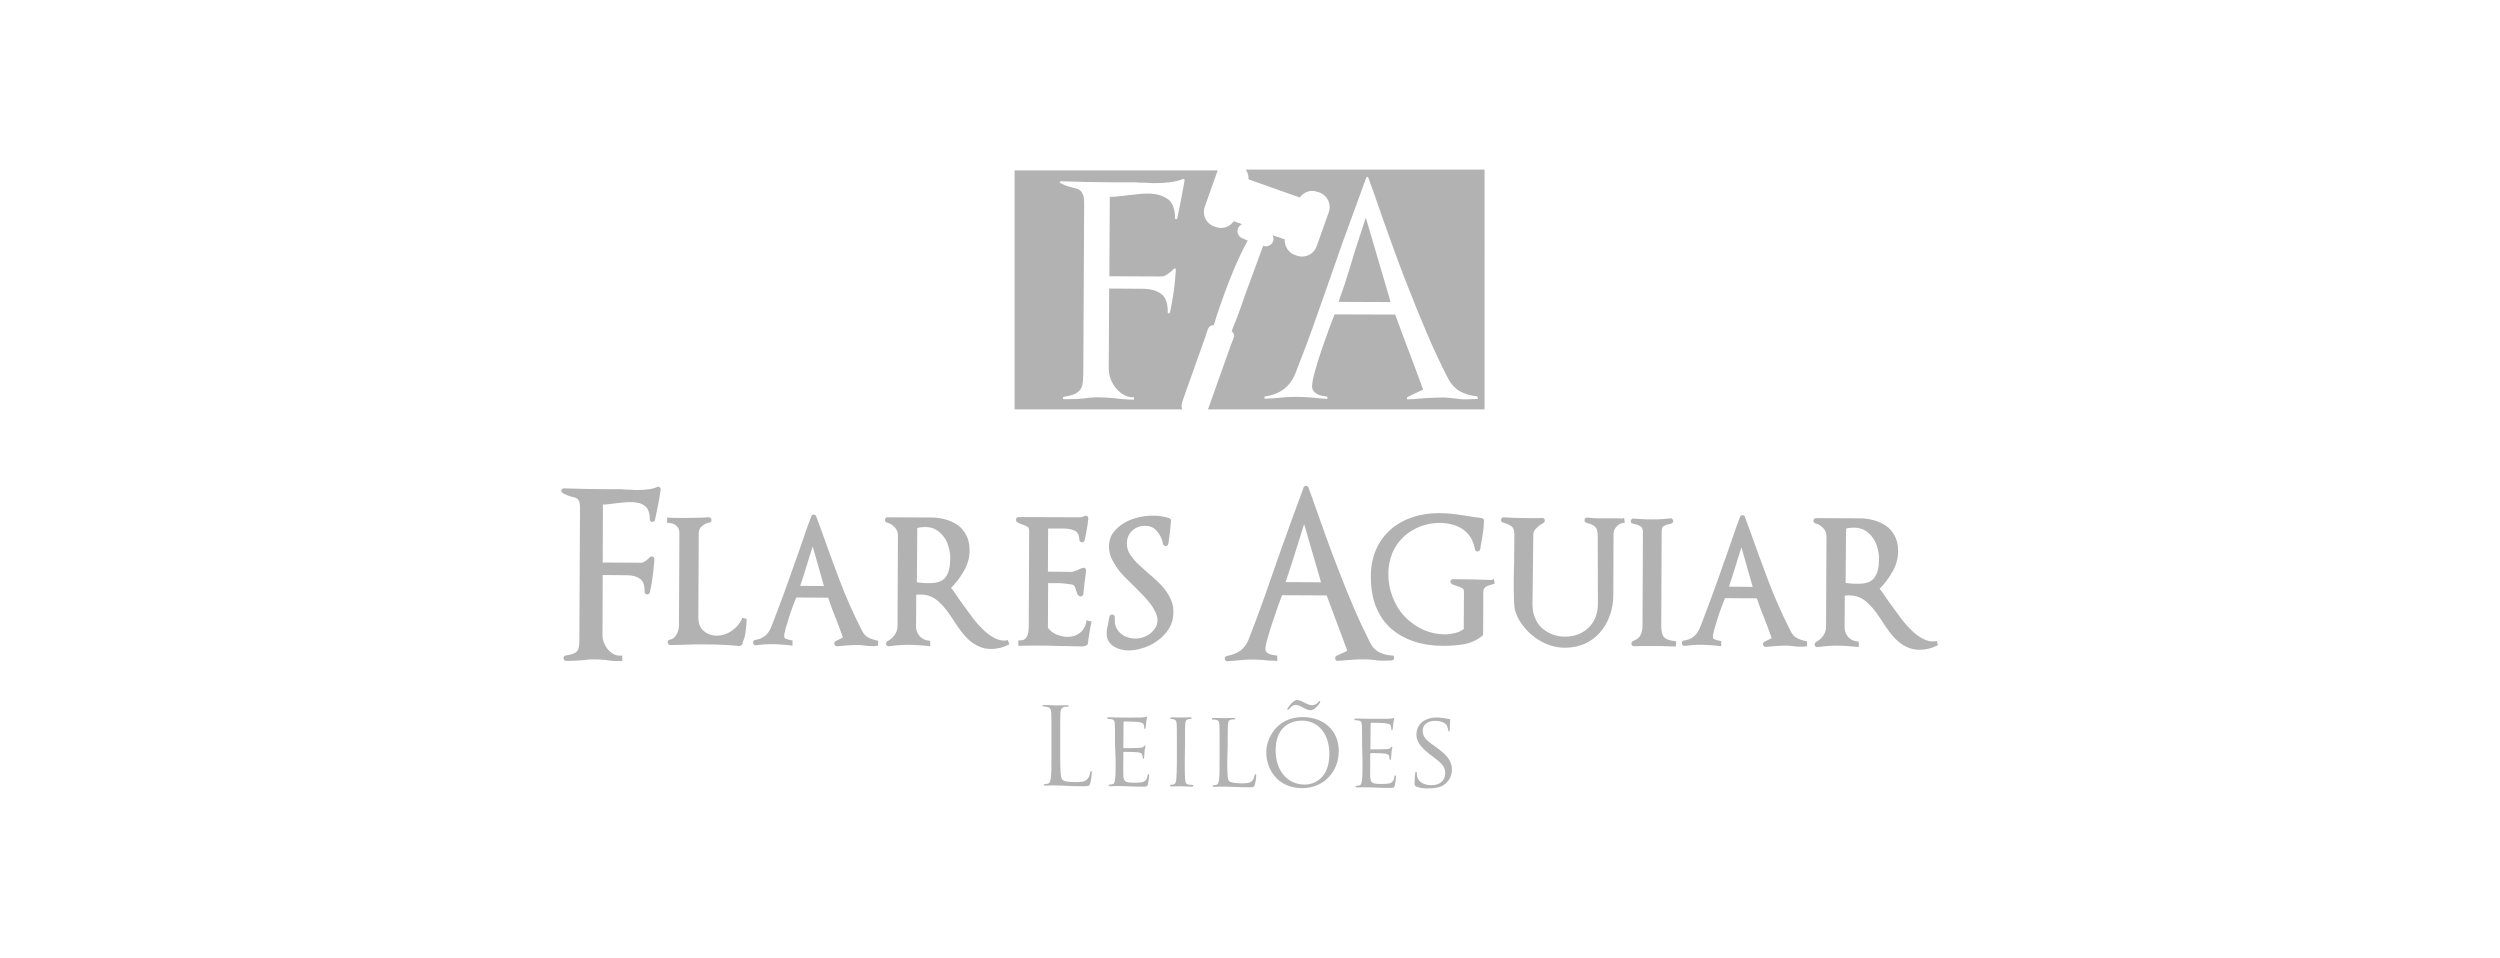 <svg xmlns="http://www.w3.org/2000/svg" xmlns:xlink="http://www.w3.org/1999/xlink" id="Layer_1" x="0px" y="0px" viewBox="0 0 1200 460" style="enable-background:new 0 0 1200 460;" xml:space="preserve"><style type="text/css">	.st0{fill:#B2B2B2;}	.st1{fill-rule:evenodd;clip-rule:evenodd;fill:#B2B2B2;}	.st2{opacity:0.998;fill-rule:evenodd;clip-rule:evenodd;fill:#B2B2B2;enable-background:new    ;}	.st3{opacity:0.999;fill-rule:evenodd;clip-rule:evenodd;fill:#B2B2B2;enable-background:new    ;}	.st4{opacity:0.991;fill-rule:evenodd;clip-rule:evenodd;fill:#B2B2B2;enable-background:new    ;}	.st5{opacity:0.997;fill-rule:evenodd;clip-rule:evenodd;fill:#B2B2B2;enable-background:new    ;}	.st6{opacity:0.994;fill-rule:evenodd;clip-rule:evenodd;fill:#B2B2B2;enable-background:new    ;}	.st7{opacity:0.993;fill-rule:evenodd;clip-rule:evenodd;fill:#B2B2B2;enable-background:new    ;}	.st8{opacity:0.996;fill-rule:evenodd;clip-rule:evenodd;fill:#B2B2B2;enable-background:new    ;}	.st9{opacity:0.992;fill-rule:evenodd;clip-rule:evenodd;fill:#B2B2B2;enable-background:new    ;}	.st10{opacity:0.98;fill-rule:evenodd;clip-rule:evenodd;fill:#B2B2B2;enable-background:new    ;}</style><g>	<g>		<path class="st0" d="M508.9,362.5c0,7.5,0.2,10.8,1,11.7c0.8,0.8,2.1,1.2,6,1.2c2.7,0,4.8,0,6.1-1.5c0.7-0.8,1.2-2.1,1.3-3.1   c0.1-0.4,0.2-0.7,0.5-0.7c0.2,0,0.3,0.2,0.3,0.8c0,0.6-0.4,3.6-0.8,5.1c-0.4,1.2-0.5,1.4-3.2,1.4c-3.6,0-6.2-0.1-8.3-0.2   c-2.1-0.1-3.6-0.2-5.1-0.2c-0.2,0-1.1,0-2.1,0c-1,0-2.1,0.1-2.8,0.1c-0.5,0-0.8-0.1-0.8-0.4c0-0.2,0.1-0.3,0.4-0.3   c0.4,0,1-0.1,1.5-0.2c1-0.2,1.3-1.3,1.5-2.8c0.3-2.2,0.3-6.2,0.3-11.1l0-9c0-8,0-9.4-0.1-11.1c-0.1-1.7-0.5-2.6-2.1-2.9   c-0.4-0.1-1.2-0.2-1.7-0.2c-0.2,0-0.4-0.1-0.4-0.3c0-0.3,0.2-0.4,0.8-0.4c2.2,0,5.4,0.2,5.6,0.2c0.2,0,3.9-0.1,5.4-0.1   c0.5,0,0.8,0.1,0.8,0.4c0,0.2-0.2,0.3-0.4,0.3c-0.3,0-1,0-1.6,0.1c-1.4,0.2-1.9,1.1-2,2.9c-0.1,1.6-0.1,3.1-0.1,11.1L508.9,362.5z   "></path>		<path class="st0" d="M535.2,357c0-6.8,0-8-0.1-9.4c-0.1-1.5-0.3-2.2-1.8-2.4c-0.4-0.1-1.1-0.1-1.5-0.1c-0.2,0-0.4-0.2-0.3-0.4   c0-0.3,0.2-0.4,0.7-0.4c2,0,4.8,0.1,5.1,0.1c0.3,0,9.5,0.1,10.5,0c0.8,0,1.6-0.2,2-0.2c0.2-0.1,0.4-0.2,0.6-0.2   c0.2,0,0.2,0.2,0.2,0.4c0,0.3-0.3,0.8-0.4,2.1c-0.1,0.4-0.2,2.4-0.3,2.9c-0.1,0.2-0.2,0.5-0.4,0.5c-0.2,0-0.3-0.2-0.3-0.6   c0-0.3,0-1-0.2-1.5c-0.3-0.7-0.7-1-3.1-1.3c-0.8-0.1-5.8-0.2-6.3-0.2c-0.2,0-0.3,0.2-0.3,0.5l-0.1,11.8c0,0.3,0,0.5,0.2,0.5   c0.5,0,6.3,0,7.3-0.1c1-0.1,1.7-0.1,2.2-0.6c0.3-0.3,0.5-0.6,0.7-0.6c0.2,0,0.2,0.1,0.2,0.4c0,0.3-0.3,1-0.4,2.4   c-0.1,0.9-0.2,2.5-0.2,2.8c0,0.4-0.1,0.8-0.4,0.8c-0.2,0-0.3-0.2-0.3-0.4c0-0.4,0-0.9-0.2-1.4c-0.1-0.6-0.5-1.1-2.2-1.3   c-1.2-0.2-5.9-0.2-6.6-0.2c-0.2,0-0.3,0.2-0.3,0.3l0,3.6c0,1.5-0.1,6.6,0,7.4c0.1,2.9,0.9,3.5,5.2,3.5c1.1,0,3.3,0,4.4-0.4   c1.2-0.5,1.8-1.3,2-3c0.1-0.5,0.2-0.7,0.5-0.7c0.2,0,0.3,0.4,0.3,0.7c0,0.3-0.4,3.3-0.6,4.2c-0.3,1.1-0.8,1.1-2.5,1.1   c-3.3,0-5.8-0.1-7.6-0.2c-1.8-0.1-3-0.1-3.6-0.1c-0.1,0-1,0-1.9,0c-0.8,0-1.8,0.1-2.5,0.1c-0.4,0-0.7-0.1-0.7-0.4   c0-0.2,0.1-0.4,0.4-0.4c0.4,0,0.9-0.1,1.4-0.2c0.9-0.1,1-1,1.2-2.3c0.3-1.8,0.3-5.2,0.3-9.4L535.2,357z"></path>		<path class="st0" d="M568.7,364.9c0,4.2,0,7.6,0.2,9.4c0.1,1.3,0.3,2.1,1.6,2.3c0.6,0.1,1.6,0.2,2,0.2c0.2,0,0.4,0.2,0.3,0.4   c0,0.2-0.2,0.4-0.7,0.4c-2.4,0-5.3-0.2-5.5-0.2c-0.2,0-3,0.1-4.3,0.1c-0.4,0-0.7-0.1-0.7-0.4c0-0.2,0.1-0.4,0.4-0.4   c0.4,0,0.9-0.1,1.4-0.2c0.8-0.2,1-1,1.2-2.3c0.2-1.8,0.3-5.2,0.3-9.4l0-7.7c0-6.8,0-8-0.1-9.4c-0.1-1.5-0.4-2.2-1.4-2.4   c-0.5-0.1-1-0.2-1.3-0.2c-0.2,0-0.4-0.2-0.3-0.4c0-0.3,0.2-0.4,0.7-0.4c1.4,0,4.2,0.1,4.4,0.1c0.2,0,3.1-0.1,4.4-0.1   c0.5,0,0.7,0.1,0.7,0.4c0,0.2-0.2,0.4-0.4,0.4c-0.3,0-0.6,0-1.1,0.1c-1.2,0.2-1.5,0.9-1.6,2.4c-0.1,1.4-0.1,2.6-0.1,9.4   L568.7,364.9z"></path>		<path class="st0" d="M589.1,365.1c0,6.4,0.1,9,0.9,9.8c0.7,0.7,2.4,1,5.8,1.1c2.3,0,4.2,0,5.3-1.3c0.6-0.7,0.9-1.6,1.1-2.5   c0.1-0.3,0.2-0.6,0.5-0.6c0.2,0,0.3,0.2,0.3,0.7c0,0.5-0.3,3.1-0.7,4.4c-0.3,1-0.5,1.2-2.8,1.2c-3.1,0-5.6-0.1-7.6-0.2   c-2-0.1-3.5-0.1-4.8-0.1c-0.2,0-0.9,0-1.8,0c-0.9,0-1.8,0.1-2.5,0.1c-0.5,0-0.7-0.1-0.7-0.4c0-0.2,0.1-0.4,0.4-0.4   c0.4,0,0.9-0.1,1.4-0.2c0.8-0.2,1-1,1.2-2.3c0.3-1.8,0.3-5.2,0.3-9.4l0-7.7c0-6.8,0-8-0.1-9.4c-0.1-1.5-0.3-2.2-1.8-2.4   c-0.3-0.1-1.1-0.1-1.5-0.1c-0.2,0-0.4-0.2-0.3-0.4c0-0.3,0.2-0.4,0.7-0.4c2,0,4.7,0.1,5,0.1c0.2,0,3.5-0.1,4.8-0.1   c0.5,0,0.7,0.1,0.7,0.4c0,0.2-0.2,0.3-0.4,0.3c-0.3,0-0.9,0.1-1.4,0.1c-1.3,0.2-1.6,0.9-1.7,2.5c-0.1,1.4-0.1,2.6-0.1,9.4   L589.1,365.1z"></path>		<path class="st0" d="M625.3,344.2c9.9,0,17.4,6.3,17.3,16.4c0,9.7-7.1,17.8-17.7,17.7c-12-0.1-17.1-9.4-17.1-17.2   C607.8,354.1,613.1,344.2,625.3,344.2 M626.1,376.6c3.9,0,11.9-2.1,12-14.7c0-10.5-6.1-16-13.1-16c-7.3,0-12.7,4.7-12.7,14.2   C612.3,370.2,618.2,376.5,626.1,376.6 M625.4,339.6c-0.9-0.4-1.8-1.2-3.4-1.2c-1.8,0-2.7,1.4-3.1,1.8c-0.3,0.3-0.5,0.5-0.7,0.5   c-0.2,0-0.3-0.2-0.3-0.3c0-0.3,0.2-0.5,0.4-0.8c0.7-1.1,2.7-3.6,4.3-3.6c1.2,0,2.6,0.8,4.2,1.6c0.7,0.4,2.1,0.9,2.9,0.9   c1.9,0,2.9-1.3,3.1-1.5c0.2-0.3,0.5-0.6,0.6-0.6c0.2,0,0.4,0.2,0.3,0.3c0,0.2-0.1,0.4-0.2,0.7c-0.4,0.8-2.6,3.5-4.2,3.5   C627.7,341,626.1,340,625.4,339.6"></path>		<path class="st0" d="M653.8,357.6c0-6.8,0-8-0.1-9.4c-0.1-1.5-0.3-2.2-1.8-2.4c-0.3-0.1-1.1-0.1-1.5-0.1c-0.2,0-0.3-0.2-0.3-0.4   c0-0.3,0.2-0.4,0.7-0.4c2,0,4.8,0.1,5.1,0.1c0.3,0,9.5,0.1,10.5,0c0.8,0,1.6-0.2,2-0.2c0.2,0,0.4-0.2,0.6-0.2   c0.1,0,0.2,0.2,0.2,0.4c0,0.3-0.2,0.8-0.4,2.1c-0.1,0.4-0.2,2.4-0.3,2.9c-0.1,0.2-0.2,0.5-0.4,0.5c-0.2,0-0.3-0.2-0.3-0.6   c0-0.3,0-1-0.2-1.5c-0.3-0.7-0.7-1-3.1-1.3c-0.7-0.1-5.8-0.2-6.3-0.2c-0.2,0-0.3,0.2-0.3,0.5l-0.1,11.8c0,0.3,0,0.5,0.2,0.5   c0.5,0,6.3,0,7.3-0.1c1-0.1,1.7-0.1,2.1-0.6c0.3-0.3,0.5-0.6,0.7-0.6c0.2,0,0.2,0.1,0.2,0.4c0,0.3-0.3,1-0.4,2.4   c-0.1,0.9-0.2,2.5-0.2,2.8c0,0.4-0.1,0.8-0.4,0.8c-0.2,0-0.3-0.2-0.3-0.4c0-0.4,0-0.9-0.2-1.4c-0.1-0.6-0.5-1.1-2.2-1.3   c-1.2-0.2-5.9-0.2-6.6-0.2c-0.2,0-0.3,0.2-0.3,0.3l0,3.6c0,1.5-0.1,6.6,0,7.4c0.1,2.9,0.9,3.5,5.2,3.5c1.1,0,3.2,0,4.4-0.4   c1.2-0.5,1.8-1.3,2-3c0.1-0.5,0.2-0.7,0.5-0.7c0.2,0,0.3,0.4,0.3,0.7c0,0.3-0.4,3.3-0.6,4.2c-0.3,1.1-0.8,1.1-2.5,1.1   c-3.3,0-5.9-0.1-7.6-0.2c-1.8-0.1-3-0.1-3.6-0.1c-0.1,0-1,0-1.9,0c-0.8,0-1.8,0.1-2.5,0.1c-0.4,0-0.7-0.1-0.7-0.4   c0-0.2,0.1-0.4,0.4-0.4c0.4,0,0.9-0.2,1.4-0.2c0.8-0.1,1-1,1.2-2.3c0.3-1.8,0.3-5.2,0.3-9.4L653.8,357.6z"></path>		<path class="st0" d="M679.6,377.4c-0.6-0.3-0.6-0.5-0.6-1.6c0-2.2,0.2-3.9,0.3-4.6c0-0.5,0.1-0.7,0.4-0.7c0.2,0,0.4,0.2,0.4,0.5   c0,0.4,0,1,0.1,1.6c0.7,3.2,4,4.3,6.9,4.3c4.3,0,6.6-2.5,6.6-5.8c0-3.1-1.6-4.6-5.5-7.6l-2-1.5c-4.7-3.7-6.3-6.3-6.3-9.4   c0-5.1,4-8.2,9.8-8.2c1.7,0,3.5,0.3,4.5,0.5c0.8,0.2,1.2,0.2,1.5,0.2c0.3,0,0.4,0.1,0.4,0.3c0,0.2-0.2,1.6-0.2,4.6   c0,0.7-0.1,1-0.4,1c-0.3,0-0.4-0.2-0.4-0.6c0-0.5-0.4-1.7-0.6-2.2c-0.3-0.5-1.7-2.2-5.7-2.2c-3.2,0-5.9,1.6-5.9,4.7   c0,2.8,1.3,4.4,5.7,7.4l1.2,0.9c5.3,3.8,7.2,6.8,7.1,10.5c0,2.6-1,5.3-4.1,7.4c-1.9,1.2-4.6,1.5-7,1.5   C683.9,378.6,681.4,378.3,679.6,377.4"></path>		<path class="st0" d="M315.4,233.8c-1.2,0.5-2.7,0.9-4.4,1.1c-1.7,0.2-3.4,0.3-5.2,0.3h-0.2c-0.8,0-1.5,0-2.2-0.1   c-0.8,0-1.5-0.1-2.2-0.1c-0.6,0-1.2,0-1.8-0.1c-0.6,0-1.2-0.1-1.7-0.1l-7.6,0c-6.4,0-12.9-0.2-19.4-0.4c-0.6,0-1,0.3-1.2,0.8   c-0.2,0.4-0.1,1.1,0.6,1.5c1,0.5,1.8,0.9,2.6,1.2c0.7,0.2,1.4,0.4,2,0.6c0.6,0.1,1.2,0.3,1.7,0.5c0.4,0.1,0.8,0.4,1,0.7   c0.3,0.3,0.5,0.8,0.7,1.3c0.2,0.6,0.3,1.5,0.3,2.6l-0.3,61.7c0,1.7,0,3.1-0.1,4.3c-0.1,1-0.3,1.9-0.7,2.5   c-0.3,0.6-0.9,1.1-1.8,1.5c-0.9,0.4-2.3,0.8-4.2,1.1c-0.6,0.2-0.9,0.8-0.8,1.4c0.1,0.7,0.6,1.1,1.2,1.1l1.6,0   c2.1,0,4.1-0.1,6.2-0.3c1-0.1,1.9-0.2,2.8-0.3c0.8-0.1,1.7-0.1,2.6-0.1h0.2c1.9,0,3.8,0.1,5.8,0.3c1,0.2,2,0.3,3,0.4   c1,0.1,2,0.1,3,0.1l1.8,0l0-2.6l-0.9,0c-1.1,0.1-2.2-0.2-3.2-0.7c-1.1-0.6-2-1.3-2.8-2.3c-0.8-0.9-1.4-2-1.9-3.2   c-0.5-1.2-0.7-2.4-0.7-3.6l0.1-28.9l11.4,0.1c2.8,0,5.1,0.6,6.6,1.8c1.5,1.1,2.2,3.2,2.1,6.2c0,0.6,0.4,1.1,1.1,1.2l0.2,0   c0.6,0,1-0.3,1.2-0.9c0.6-2.6,1.1-5.2,1.4-7.9c0.4-2.7,0.6-5.4,0.8-8.1c0-0.6-0.3-1-0.8-1.2c-0.4-0.2-0.9-0.3-1.4,0.3   c-0.5,0.5-1.2,1.1-2.1,1.8c-0.7,0.5-1.4,0.8-1.9,0.8l-18.6-0.1l0.1-27.8c0.9,0,1.8-0.1,2.7-0.2c1.1-0.1,2.2-0.3,3.3-0.4l0,0   l3.7-0.4c1.2-0.1,2.3-0.2,3.7-0.2h0c2.9,0,5.2,0.6,6.8,1.9c1.5,1.2,2.3,3.3,2.3,6.4c0,0.6,0.4,1.1,1.1,1.2l0.2,0   c0.6,0,1-0.3,1.2-1c0.4-2.1,0.9-4.2,1.3-6.2c0.4-2,0.8-4.1,1.1-6.2l0.3-1.8c0.1-0.3,0.1-0.8-0.4-1.3   C316.3,233.3,315.8,233.6,315.4,233.8"></path>		<path class="st0" d="M356.1,297.1c-1.1,2.4-2.8,4.3-5,5.8c-2.1,1.4-4.4,2.2-7,2.2c-2.5,0-4.7-0.8-6.4-2.3   c-1.7-1.5-2.5-3.6-2.5-6.4l0.2-40.6c0-1.3,0.5-2.3,1.5-3.2c1.1-0.9,2.3-1.6,3.8-1.8c0.6-0.2,0.9-0.8,0.8-1.4   c-0.1-0.7-0.6-1.1-1.3-1.1c-3.5,0.2-7,0.3-10.4,0.3l-4.8,0c-1.3,0-2.6,0-3.9-0.1l-0.9-0.1l0,2.6l0.8,0c1.5,0.1,2.7,0.5,3.7,1.4   c1,0.9,1.4,2,1.4,3.5l-0.2,44.4c0,0.6-0.1,1.3-0.3,2.1c-0.2,0.8-0.5,1.6-0.9,2.2c-0.4,0.7-0.8,1.2-1.4,1.7   c-0.5,0.4-1.1,0.6-1.6,0.7c-0.6,0-1.2,0.4-1.2,1.3c0,0.4,0.1,0.7,0.4,1c0.4,0.4,1.2,0.3,2,0.3c0.4,0,0.7,0,1.1,0l7-0.2   c2-0.1,4-0.1,6-0.1l1,0c2.9,0,5.8,0.1,8.5,0.2c2.7,0.1,5.6,0.3,8.4,0.6l0.3,0l0.2-0.1c0.7-0.4,1.1-0.8,1.1-1.4c0-0.1,0-0.3,0-0.4   c0.7-1.4,1.1-2.9,1.3-4.4c0.2-1.5,0.4-3.1,0.5-4.7c0-0.2,0-0.3,0-0.5c0-0.3,0.1-0.5,0.1-0.8l0-0.7l-2.2-0.6L356.1,297.1z"></path>		<path class="st0" d="M416.6,305.9c-1.2-0.6-2.1-1.7-2.9-3.3c-4-7.8-7.6-15.9-10.7-24.1c-3.1-8.2-6.1-16.4-9-24.6   c-0.4-1-0.7-2-1.1-3c-0.4-1-0.7-2-1.1-3c-0.2-0.6-0.6-0.9-1.2-0.9c-0.6,0-1.1,0.4-1.2,0.9c-1.4,3.6-2.7,7.3-3.9,10.9   c-1.2,3.6-2.5,7.2-3.8,10.8c-1.9,5.5-3.8,10.9-5.7,16c-1.8,4.8-3.6,9.7-5.5,14.6l-0.5,1.2c-1.5,3.4-3.9,5.3-7.7,5.8   c-0.5,0.2-0.9,0.6-0.8,1.4c0.1,0.8,0.6,1.1,1.1,1.1l0.3,0c1.4-0.1,2.8-0.3,4.1-0.4c1.3-0.1,2.6-0.1,3.9-0.1h0.3   c1.4,0,2.8,0.1,4.2,0.2c1.4,0.1,2.8,0.2,4.1,0.4l0.9,0.1l0-2.5l-0.7-0.1c-0.8-0.1-1.6-0.4-2.5-0.7c-0.4-0.1-0.8-0.4-0.8-1.3   c0-0.5,0.1-1.5,0.7-3.6c0.5-1.8,1.1-3.7,1.7-5.6c0.6-2,1.3-3.9,2-5.7c0.6-1.5,1-2.7,1.4-3.6l15.3,0.1c1.1,3.3,2.3,6.6,3.6,9.7   c1.2,3.1,2.4,6.2,3.5,9.4l-3.6,1.8c-0.5,0.4-0.7,0.9-0.5,1.5c0.2,0.6,0.7,0.9,1.2,0.9l5-0.4c1.5-0.1,3.1-0.2,4.6-0.2h0.2   c0.6,0,1.2,0,1.8,0.1c0.6,0,1.2,0.1,1.7,0.2c1,0.1,1.9,0.2,2.8,0.2c0.9,0.1,2,0.1,3-0.1l0.7-0.1l0-2.4l-0.8-0.1   C419.2,307,417.8,306.6,416.6,305.9 M395.5,281.3l-11.4-0.1c1.2-3.5,2.3-7,3.3-10.3c0.9-2.8,1.7-5.7,2.7-8.6L395.5,281.3z"></path>		<path class="st0" d="M483.3,307.4c-1.9,0.3-3.9-0.1-5.8-1.1c-2-1-3.9-2.4-5.7-4.2c-1.9-1.8-3.7-3.9-5.4-6.2   c-1.7-2.3-3.4-4.6-4.9-6.7c-1.1-1.5-2-2.8-2.9-4.2c-0.7-1.1-1.4-2-2.1-2.8c2.2-2.2,4.2-4.7,5.9-7.7c2-3.2,3-6.7,3-10.4   c0-2.7-0.5-5.2-1.6-7.2c-1-2-2.4-3.7-4.2-4.9c-1.7-1.2-3.7-2.1-5.9-2.7c-2.2-0.6-4.4-0.9-6.7-0.9l-21-0.1c-0.6,0-1.1,0.4-1.2,1.1   c-0.1,0.7,0.2,1.2,0.9,1.4c1.5,0.4,2.7,1.2,3.8,2.3c1,1.1,1.5,2.4,1.5,3.9l-0.2,43.6c0,1.5-0.5,2.9-1.4,4.2   c-0.9,1.3-2.1,2.3-3.5,3c-0.5,0.4-0.7,1-0.5,1.6c0.2,0.5,0.6,0.8,1.1,0.8l0.2,0c1.6-0.2,3.2-0.4,4.7-0.5c1.4-0.1,2.9-0.2,4.4-0.2   h0.2c1.6,0,3.2,0.1,4.8,0.2c1.6,0.1,3.2,0.2,4.8,0.4l0.9,0.1l0-2.6l-0.8-0.1c-1.8-0.2-3.3-1-4.4-2.3c-1.1-1.4-1.7-2.9-1.6-4.9   l0.1-14.8c0.3,0,0.5-0.1,0.7-0.1h0l1.7,0c1.8,0,3.4,0.4,4.8,1c1.4,0.7,2.8,1.6,4,2.8c1.3,1.2,2.4,2.5,3.5,3.9   c1.1,1.5,2.1,3,3.1,4.5c1.1,1.7,2.2,3.4,3.4,5c1.2,1.6,2.5,3.1,3.9,4.4c1.4,1.3,3,2.4,4.8,3.2c1.8,0.9,3.9,1.3,6.1,1.3h0.1   c1.3,0,2.7-0.2,4-0.5c1.4-0.3,2.7-0.8,3.9-1.4l0.7-0.3l-0.8-2.2L483.3,307.4z M440.3,253.5c0.6-0.2,1.1-0.4,1.7-0.4   c0.8-0.1,1.6-0.1,2.4-0.1v-0.8h0l0.1,0.8c1.9,0,3.6,0.5,5,1.4c1.4,0.9,2.7,2.1,3.7,3.5c1,1.4,1.8,3.1,2.2,4.9   c0.5,1.8,0.8,3.6,0.7,5.5c0,3.7-0.7,6.7-2.2,8.7c-1.3,1.9-3.9,2.9-7.6,2.9h0c-1.2,0-2.3,0-3.5-0.1c-0.9-0.1-1.8-0.2-2.7-0.3   L440.3,253.5z M476.1,310.9L476.1,310.9L476.1,310.9L476.1,310.9z"></path>		<path class="st0" d="M521.4,298.7c-0.5,2.3-1.6,4-3.2,5.2c-1.6,1.2-3.5,1.8-5.8,1.8h0c-1.7,0-3.5-0.4-5.4-1.2   c-1.7-0.7-3-1.8-4-3.2l0.1-21.4l4.8,0c1,0,2.1,0.1,3.2,0.2c1,0.1,2.1,0.3,3,0.4c1.1,0.2,1.4,0.5,1.5,0.6c0.3,0.3,0.4,0.6,0.5,0.9   l0.4,1.3c0.1,0.4,0.3,0.8,0.4,1.2c0.1,0.5,0.4,1,0.9,1.4c0.4,0.4,0.9,0.5,1.4,0.3c0.5-0.2,0.8-0.7,0.8-1.1   c0.1-0.9,0.3-1.8,0.3-2.8c0.1-0.9,0.2-1.8,0.3-2.7c0.1-0.9,0.3-1.8,0.4-2.9c0.1-1,0.2-2,0.3-2.9c0-0.4-0.1-0.8-0.4-1   c-0.3-0.3-1-0.4-1.2-0.2c-0.8,0.2-1.7,0.6-2.4,1l-1.7,0.6c-0.6,0.2-0.9,0.3-1.1,0.3l-11.5-0.1l0.1-20.7l7.6,0   c2.1,0,3.9,0.4,5.3,1.1c1.3,0.7,2,2.1,2.1,4.3c0,0.6,0.4,1.1,1.1,1.2l0.2,0c0.6,0,1-0.3,1.2-0.9c0.4-1.7,0.7-3.3,1-5   c0.3-1.6,0.6-3.4,0.8-5.5c0-0.4-0.1-0.8-0.4-1c-0.3-0.3-0.7-0.5-1.4-0.2c-0.2,0.1-0.5,0.2-0.8,0.3c-0.3,0.1-0.6,0.2-0.8,0.3   l-30.1-0.1c-0.6,0-1.1,0.4-1.2,1c-0.1,0.5,0,0.9,0.4,1.3l0.1,0.1c0.6,0.4,1.2,0.7,1.8,0.9l1.4,0.5c0.7,0.3,1.4,0.6,2,1   c0.4,0.3,0.6,1,0.6,2.1l-0.2,45.4c0,0.9-0.1,1.8-0.2,2.7c-0.1,0.8-0.3,1.5-0.6,2.2c-0.3,0.6-0.7,1.1-1.3,1.5   c-0.5,0.4-1.2,0.5-2.1,0.5l-0.8,0l0,2.6l0.9,0c1.9-0.1,3.8-0.1,5.8-0.1c1.5,0,3,0,4.5,0l1.3,0c1.4,0,2.8,0,4.1,0.1   c1.4,0,2.7,0.1,4.2,0.1c1.6,0,3.3,0,4.9,0.1c1.7,0,3.3,0.1,5,0.1h0c0.5,0,1-0.1,1.7-0.4l0.1-0.1c0.6-0.1,0.9-0.6,0.9-1   c0.2-1.7,0.4-3.3,0.7-4.8c0.2-1.6,0.5-3.2,0.9-4.8l0.2-0.8l-2.5-0.7L521.4,298.7z M519.6,309.6L519.6,309.6L519.6,309.6   L519.6,309.6z"></path>		<path class="st0" d="M562.2,288.2c-0.7-1.7-1.7-3.4-2.8-4.9c-1.1-1.5-2.5-3-4-4.4c-1.4-1.3-2.9-2.7-4.4-3.9   c-1.3-1.2-2.6-2.3-3.9-3.5c-1.2-1.1-2.3-2.2-3.2-3.4c-0.9-1.1-1.7-2.3-2.2-3.4c-0.5-1.1-0.8-2.4-0.8-3.7c0-2.6,0.8-4.6,2.5-6.2   c1.7-1.6,3.7-2.4,6.2-2.4c2.4,0,4.2,0.8,5.7,2.5c1.5,1.7,2.5,3.8,3,6.3c0.2,0.6,0.6,0.9,1.2,0.9c0.6,0,1-0.3,1.3-1   c0.6-3.8,1-7.5,1.3-11.2c0-0.4-0.2-0.8-0.7-1.1l-0.2-0.1c-2.4-0.8-5.1-1.2-8.1-1.2c-2,0-4.2,0.3-6.6,0.8c-2.4,0.6-4.7,1.4-6.7,2.6   c-2.1,1.2-3.9,2.7-5.3,4.6c-1.5,1.9-2.2,4.2-2.2,6.9c0,1.8,0.4,3.6,1.1,5.3c0.7,1.6,1.7,3.3,2.8,4.9c1.1,1.6,2.5,3.2,4,4.7   c1.5,1.5,3,3,4.5,4.4c1.4,1.4,2.8,2.8,4.1,4.2c1.3,1.4,2.5,2.7,3.5,4.1c1,1.3,1.8,2.7,2.4,4c0.6,1.2,0.9,2.5,0.9,3.7   c0,1.3-0.3,2.5-1,3.6c-0.7,1.1-1.5,2-2.5,2.8c-1,0.8-2.2,1.4-3.4,1.8c-1.2,0.4-2.5,0.6-3.7,0.6h0c-1.3,0-2.5-0.2-3.7-0.6   c-1.2-0.4-2.3-0.9-3.2-1.7c-0.9-0.8-1.7-1.7-2.2-2.8c-0.6-1-0.8-2.3-0.8-3.6l0-1.6c0-0.6-0.4-1.2-1.3-1.2c-0.8,0-1.2,0.5-1.3,1.1   l-0.5,2.6c-0.1,0.8-0.3,1.6-0.5,2.5c-0.2,0.9-0.3,1.9-0.3,2.8c0,1.5,0.3,2.9,1,3.9c0.7,1,1.5,1.9,2.6,2.5c1,0.6,2.2,1.1,3.4,1.4   c1.2,0.3,2.4,0.4,3.5,0.4h0.1c2.3,0,4.7-0.4,7.2-1.3c2.5-0.8,4.9-2,6.9-3.6c2.1-1.5,3.9-3.4,5.2-5.6c1.4-2.2,2.1-4.7,2.1-7.4   C563.3,291.9,563,290,562.2,288.2 M541.8,311L541.8,311L541.8,311L541.8,311z"></path>		<path class="st0" d="M667.6,314.6c-2.3-0.2-4.3-0.8-5.9-1.7c-1.6-0.9-3-2.4-4.1-4.5c-2.6-5.2-5.2-10.7-7.6-16.3   c-2.4-5.6-4.8-11.4-7-17.2c-2.3-5.8-4.5-11.7-6.6-17.5c-2.1-5.8-4.1-11.5-6-16.9c-0.4-1.1-0.7-2.2-1.2-3.3   c-0.4-1.1-0.8-2.1-1.1-3.1c-0.2-0.6-0.7-0.9-1.2-0.9c-0.6,0-1.1,0.4-1.2,0.9c-1.9,5.1-3.8,10.2-5.7,15.5   c-1.9,5.3-3.8,10.5-5.6,15.6c-2.4,7-4.9,14-7.3,20.9c-2.4,6.8-5,13.8-7.7,20.7c-0.9,2.4-2.3,4.2-4,5.5c-1.8,1.3-4,2.1-6.7,2.6   c-0.6,0.2-0.9,0.8-0.8,1.4c0.1,0.7,0.6,1.1,1.3,1.1c0.8-0.1,1.5-0.1,2.3-0.2c0.8,0,1.5-0.1,2.3-0.2c1.2-0.1,2.4-0.2,3.7-0.3   c1.2-0.1,2.3-0.1,3.5-0.1h0.3c1.2,0,2.4,0,3.6,0.1c1.2,0.1,2.4,0.2,3.6,0.3c0.6,0.1,1.2,0.1,1.9,0.1c0.6,0,1.2,0,1.7,0.1l1,0.1   l0-2.6l-0.7-0.1c-0.6-0.1-1.2-0.2-1.8-0.3c-0.6-0.1-1.1-0.3-1.6-0.5c-0.5-0.2-0.9-0.6-1.2-0.9c-0.3-0.3-0.4-0.7-0.4-1.3   c0-1,0.3-2.7,1-5.1c0.7-2.5,1.5-5.1,2.4-7.8c0.9-2.7,1.8-5.4,2.7-7.9c0.8-2.2,1.4-3.9,1.9-5.1l21.4,0.1c1.6,4.4,3.3,8.9,5,13.4   c1.7,4.4,3.3,8.8,4.9,13.2l-5.2,2.4c-0.5,0.3-0.7,0.9-0.6,1.5c0.2,0.7,0.7,0.9,1.1,0.9l0.3,0c0.3-0.1,0.7-0.1,1.2-0.1   c0.5,0,1,0,1.3-0.1c1.8-0.1,3.5-0.3,5.3-0.4c1.6-0.1,3.3-0.1,4.9-0.1l0.4,0c0.7,0,1.4,0,2.2,0.1l2.2,0.2c0.9,0.2,1.8,0.3,2.8,0.3   c1,0,2,0,2.9,0l2.5-0.1c0.6,0,1.2-0.4,1.2-1.3c0-0.4-0.1-0.7-0.4-1C668.1,314.7,667.8,314.6,667.6,314.6 M634.1,279.5l-17-0.1   c1.3-3.9,2.6-7.8,3.8-11.6c1.3-4.1,2.6-8.4,4-12.8c0.3-0.9,0.6-1.9,0.9-2.9c0.1-0.2,0.1-0.3,0.2-0.5L634.1,279.5z"></path>		<path class="st0" d="M716.2,278.4c-6.1-0.2-12.4-0.4-18.7-0.4c-0.6,0-1,0.3-1.2,0.8c-0.2,0.4-0.1,1.1,0.6,1.5   c0.5,0.3,1.1,0.6,1.6,0.7c0.4,0.1,0.8,0.3,1.2,0.4c0.9,0.3,1.6,0.6,2.3,1c0.2,0.1,0.7,0.4,0.7,1.8l-0.1,17.7   c-1.1,0.9-2.4,1.5-3.9,1.9c-1.7,0.4-3.3,0.7-4.9,0.7h0c-3.8,0-7.5-0.8-10.8-2.3c-3.3-1.5-6.2-3.6-8.7-6.2   c-2.5-2.6-4.4-5.7-5.8-9.3c-1.4-3.5-2.1-7.3-2.1-11.3c0-3.6,0.7-6.9,1.9-9.9c1.3-3,3-5.5,5.3-7.7c2.2-2.1,4.9-3.8,7.9-5   c3-1.2,6.2-1.8,9.8-1.8h0c2,0,4,0.3,5.9,0.8c1.9,0.5,3.5,1.3,5,2.3c1.5,1,2.7,2.3,3.7,3.9c1,1.6,1.7,3.5,2.1,5.8   c0.2,0.6,0.6,0.9,1.2,0.9c0.6,0,1-0.3,1.3-1c0.1-0.4,0.1-0.8,0.2-1.3c0-0.4,0.1-0.8,0.2-1.1c0.3-1.9,0.6-3.7,0.9-5.5   c0.3-1.8,0.5-3.8,0.5-5.8c0-0.8-0.5-1.3-1.1-1.3c-0.9-0.2-1.8-0.3-2.7-0.4c-0.8-0.1-1.8-0.2-2.7-0.4c-2.4-0.4-4.9-0.7-7.3-1.1   c-2.5-0.3-5-0.5-7.6-0.5h-0.2c-4.4,0-8.6,0.6-12.5,1.9c-4,1.3-7.5,3.2-10.5,5.8c-3,2.6-5.4,5.8-7.1,9.6c-1.7,3.8-2.6,8.2-2.6,13.1   c0,5.5,0.8,10.5,2.5,14.6c1.7,4.2,4.1,7.7,7.2,10.4c3.1,2.7,6.8,4.8,11,6.2c4.2,1.4,8.9,2.1,13.9,2.1l0.3,0c3.1,0,6.2-0.2,9.3-0.7   c3.3-0.5,6.4-1.8,9.2-4c0.2-0.2,0.5-0.5,0.5-0.9l0.1-20.3c0-1.2,0.4-1.9,1.2-2.4c1-0.6,2.1-1,3.4-1.3l0.8-0.2l-0.3-2.4   L716.2,278.4z"></path>		<path class="st0" d="M778.8,248.9c-1.3-0.1-2.6-0.1-3.9-0.1c-1.1,0-2.1,0-3.1,0l-0.7,0c-0.5,0-1.1,0-1.7,0c-0.6,0-1.1,0-1.7,0   c-1.9,0-3.8-0.1-5.9-0.4c-0.6,0-1.1,0.4-1.2,1.1c-0.1,0.7,0.2,1.2,0.9,1.5c1.8,0.3,3.2,1,4.1,1.8c0.9,0.8,1.3,2.2,1.3,4l0.1,33   c0,2.4-0.4,4.6-1.2,6.6c-0.8,1.9-1.9,3.6-3.3,4.9c-1.4,1.4-3.1,2.4-5,3.2c-1.9,0.7-4,1.1-6.4,1.1h0c-2.2,0-4.3-0.4-6.2-1.2   c-1.9-0.8-3.6-1.8-5-3.2c-1.4-1.3-2.5-3-3.2-4.9c-0.8-1.9-1.1-4-1.1-6.4l0.4-33.4c0-1.1,0.5-2.1,1.5-3c1.1-1.1,2.2-1.9,3.4-2.5   c0.5-0.4,0.7-0.9,0.6-1.5c-0.2-0.6-0.7-0.9-1.3-0.9h0c-1,0.1-2,0.1-3,0.1l-3.5,0c-4,0-8-0.1-12-0.4c-0.6,0-1.1,0.4-1.2,1.1   c-0.1,0.7,0.2,1.2,0.9,1.4c1.8,0.5,3.2,1.1,4.2,1.9c0.9,0.7,1.3,2,1.3,3.8l-0.1,11c0,1.5,0,3.2-0.1,5c0,1.8-0.1,3.7-0.1,5.6   c0,1.6,0,3.2,0,4.8c0,1.6,0.1,3.1,0.1,4.4c0,1.3,0.1,2.6,0.2,3.7c0.1,1.1,0.3,2,0.5,2.5c0.8,2.5,2,4.8,3.7,6.9   c1.6,2.1,3.5,4,5.6,5.5c2.1,1.6,4.4,2.8,6.9,3.7c2.4,0.9,5,1.3,7.6,1.3h0.1c3.5,0,6.6-0.7,9.4-1.9c2.8-1.3,5.3-3.1,7.3-5.4   c2-2.3,3.6-5,4.7-8.1c1.1-3.1,1.7-6.3,1.7-9.8l0.1-29.3c0-1.3,0.4-2.5,1.3-3.5c0.9-1.1,2-1.7,3.3-1.9l0.8-0.1l-0.3-2.4   L778.8,248.9z M751.1,310.5L751.1,310.5L751.1,310.5L751.1,310.5z"></path>		<path class="st0" d="M798.7,305.8c-0.9-1-1.3-2.9-1.3-5.4l0.2-45c0-1.5,0.3-2.5,1-2.9c0.9-0.5,2.1-0.9,3.7-1.2   c0.5-0.2,1-0.7,0.8-1.5c-0.2-0.7-0.7-1-1.1-1l-0.2,0c-1.4,0.2-2.8,0.3-4.3,0.4c-1.3,0.1-2.7,0.1-4,0.1H793c-1.5,0-3.1,0-4.5-0.1   c-1.5-0.1-3-0.2-4.5-0.3c-0.6,0-1.1,0.4-1.2,1.1c-0.1,0.7,0.2,1.2,1,1.4c1.4,0.2,2.6,0.6,3.6,1.2c0.8,0.5,1.2,1.4,1.2,2.8   l-0.2,45.3c0,1.7-0.4,3.2-1.1,4.4c-0.7,1.2-1.9,2-3.4,2.6c-0.6,0.2-0.9,0.8-0.8,1.4c0.1,0.7,0.6,1.1,1.2,1.1h0l0,0   c1.9-0.1,3.8-0.1,5.6-0.1c1.4,0,2.8,0,4.3,0l1.4,0c1.3,0,2.7,0,4,0.1c1.3,0,2.7,0.1,4.1,0.1l0.8,0l0-2.5l-0.8-0.1   C801.2,307.4,799.6,306.8,798.7,305.8"></path>		<path class="st0" d="M862.4,306.2c-1.2-0.6-2.1-1.7-2.9-3.3c-4-7.8-7.6-15.9-10.7-24.1c-3.1-8.2-6.1-16.4-9-24.6   c-0.4-1-0.7-2-1.1-3c-0.4-1-0.7-2-1.1-3c-0.2-0.6-0.6-0.9-1.2-0.9c-0.6,0-1,0.4-1.2,0.9c-1.4,3.6-2.7,7.3-3.9,10.9   c-1.2,3.6-2.5,7.2-3.8,10.8c-1.9,5.5-3.8,10.9-5.7,16c-1.8,4.8-3.6,9.7-5.5,14.6l-0.5,1.2c-1.5,3.4-3.9,5.3-7.7,5.8   c-0.5,0.2-0.9,0.6-0.8,1.4c0.1,0.8,0.6,1.1,1.1,1.1l0.3,0c1.4-0.1,2.8-0.3,4.1-0.4c1.3-0.1,2.6-0.1,3.9-0.1l0.3,0   c1.4,0,2.8,0.1,4.2,0.2c1.4,0.1,2.8,0.2,4.1,0.4l0.9,0.1l0-2.5l-0.7-0.1c-0.8-0.1-1.6-0.4-2.5-0.7c-0.4-0.1-0.8-0.4-0.8-1.3   c0-0.5,0.1-1.5,0.7-3.6c0.5-1.8,1.1-3.7,1.7-5.6c0.6-2,1.3-3.9,2-5.7c0.6-1.5,1-2.7,1.4-3.6l15.3,0.1c1.1,3.3,2.3,6.6,3.6,9.7   c1.2,3.1,2.4,6.2,3.5,9.4l-3.6,1.8c-0.5,0.4-0.7,0.9-0.5,1.5c0.2,0.6,0.6,0.9,1.2,0.9l5-0.4c1.5-0.1,3.1-0.2,4.6-0.2h0.3   c0.6,0,1.2,0,1.8,0.1c0.6,0,1.1,0.1,1.7,0.2c1,0.1,1.9,0.2,2.8,0.2c0.9,0.1,2,0,3-0.1l0.7-0.1l0-2.4l-0.8-0.1   C865,307.3,863.6,306.9,862.4,306.2 M841.3,281.7l-11.4-0.1c1.2-3.5,2.3-7,3.3-10.3c0.9-2.8,1.7-5.7,2.7-8.6L841.3,281.7z"></path>		<path class="st0" d="M929.7,307.7l-0.7,0.1c-1.9,0.3-3.9-0.1-5.8-1.1c-2-1-3.9-2.4-5.7-4.2c-1.9-1.8-3.7-3.9-5.4-6.2   c-1.7-2.3-3.4-4.6-4.9-6.7c-1.1-1.5-2-2.8-2.9-4.2c-0.7-1.1-1.4-2-2.1-2.8c2.2-2.2,4.2-4.7,5.9-7.7c2-3.2,3-6.7,3-10.4   c0-2.7-0.5-5.2-1.6-7.2c-1-2-2.4-3.7-4.2-4.9c-1.7-1.2-3.7-2.1-5.9-2.7c-2.2-0.6-4.4-0.9-6.7-0.9l-21-0.1c-0.6,0-1.1,0.4-1.2,1.1   c-0.1,0.7,0.2,1.2,0.9,1.4c1.5,0.4,2.7,1.2,3.8,2.3c1,1.1,1.5,2.4,1.5,3.9l-0.2,43.6c0,1.5-0.5,2.9-1.4,4.2   c-0.9,1.3-2.1,2.3-3.5,3c-0.5,0.4-0.7,1-0.5,1.6c0.2,0.5,0.6,0.8,1.1,0.8l0.2,0c1.6-0.2,3.2-0.4,4.7-0.5c1.4-0.1,2.9-0.2,4.4-0.2   h0.2c1.6,0,3.2,0.1,4.8,0.2c1.6,0.1,3.2,0.3,4.8,0.4l0.9,0.1l0-2.6l-0.8-0.1c-1.8-0.2-3.3-1-4.4-2.3c-1.1-1.4-1.7-2.9-1.6-4.9   l0.1-14.8c0.3,0,0.5-0.1,0.7-0.1l1.7,0c1.8,0,3.4,0.4,4.8,1c1.4,0.7,2.8,1.6,4,2.8c1.3,1.2,2.4,2.5,3.5,3.9c1.1,1.5,2.1,3,3.1,4.5   c1.1,1.7,2.2,3.4,3.4,5c1.2,1.6,2.5,3.1,3.9,4.4c1.4,1.3,3,2.4,4.8,3.2c1.8,0.9,3.9,1.3,6.1,1.3h0.1c1.3,0,2.7-0.2,4-0.5   c1.4-0.3,2.7-0.8,3.9-1.4l0.7-0.3L929.7,307.7z M886.1,253.8c0.6-0.2,1.1-0.4,1.7-0.4c0.8-0.1,1.6-0.1,2.4-0.1v-0.8l0.1,0.8   c1.9,0,3.6,0.5,5,1.4c1.5,0.9,2.7,2.1,3.7,3.5c1,1.4,1.8,3.1,2.2,4.9c0.5,1.8,0.8,3.6,0.7,5.5c0,3.7-0.7,6.7-2.2,8.7   c-1.3,1.9-3.9,2.9-7.6,2.9c-1.2,0-2.3,0-3.5-0.1c-0.9-0.1-1.8-0.2-2.7-0.3L886.1,253.8z M921.9,311.3L921.9,311.3L921.9,311.3   L921.9,311.3z"></path>		<path class="st0" d="M598,81.4c0.9,1.4,1.4,3,1.3,4.7l0,0l24.6,8.7c1.9-2.7,5.3-3.9,8.5-2.7l0.9,0.3c3.9,1.4,5.9,5.6,4.5,9.5   l-5.8,16.3c-1.4,3.9-5.6,5.9-9.5,4.5l-0.9-0.3c-3.2-1.1-5.1-4.3-4.9-7.5l-5.8-2c0.4,0.9,0.5,1.9,0.2,2.9c-0.7,1.9-2.8,2.9-4.7,2.2   l-0.1,0l-9,24.5c-0.5,1.4-1,2.9-1.5,4.4c-1.3,3.8-2.7,7.4-4.1,10.7l-0.5,1.4c2.1,1.6,0.8,3.5-0.2,6.1l-10.7,30.1   c-0.2,0.4-0.3,0.9-0.5,1.3h132.8V81.4H598z M709.2,191.5l-3.3,0.1c-1.2,0.1-2.4,0.1-3.6,0.1c-1.2-0.1-2.4-0.2-3.5-0.4   c-0.9-0.1-1.9-0.2-2.9-0.3c-1-0.1-2-0.2-2.9-0.2c-2.3,0-4.6,0.1-6.9,0.2c-2.3,0.1-4.6,0.3-6.9,0.5c-0.5,0.1-1,0.1-1.6,0.1   c-0.6,0-1.2,0-1.7,0.1c-0.3,0.1-0.5,0-0.5-0.4c-0.1-0.3,0-0.6,0.3-0.8l7.4-3.5c-2.2-6-4.4-12-6.7-18c-2.3-6-4.5-12-6.7-18   l-29.1-0.1c-0.6,1.6-1.6,4-2.8,7.3c-1.2,3.3-2.4,6.7-3.6,10.2c-1.2,3.5-2.2,6.9-3.1,10.1c-0.9,3.2-1.3,5.5-1.3,6.9   c0,0.9,0.2,1.7,0.7,2.3c0.5,0.6,1.1,1.1,1.8,1.5c0.7,0.4,1.5,0.6,2.4,0.8c0.9,0.1,1.7,0.3,2.4,0.4l0,1.1c-0.7-0.1-1.5-0.1-2.3-0.2   c-0.8,0-1.6-0.1-2.3-0.2c-1.6-0.2-3.1-0.3-4.7-0.4c-1.6-0.1-3.1-0.2-4.7-0.2c-1.7,0-3.3,0-4.9,0.1c-1.6,0.1-3.3,0.2-4.8,0.4   c-1,0.1-2,0.2-3,0.2c-1,0-1.9,0.1-3,0.2c-0.3,0-0.4-0.2-0.5-0.5c0-0.3,0.1-0.5,0.3-0.6c3.6-0.5,6.6-1.7,9-3.5   c2.4-1.8,4.3-4.3,5.6-7.6c3.5-8.9,6.9-17.8,10-26.8c3.2-8.9,6.3-17.9,9.5-27c2.3-6.7,4.7-13.4,7.2-20.1c2.5-6.8,4.9-13.4,7.3-20   c0.1-0.3,0.3-0.4,0.5-0.4c0.3,0,0.5,0.1,0.5,0.4c0.5,1.3,0.9,2.7,1.5,4.1c0.5,1.4,1,2.8,1.5,4.2c2.4,7.1,5,14.4,7.7,21.9   c2.7,7.5,5.5,15.1,8.5,22.6c2.9,7.5,6,15,9.1,22.3c3.1,7.3,6.4,14.3,9.9,21.1c1.5,2.9,3.5,5,5.7,6.3c2.3,1.3,5,2.1,8.1,2.4   c0.3,0,0.4,0.2,0.4,0.6C709.6,191.3,709.5,191.5,709.2,191.5"></path>		<path class="st0" d="M654.3,108.4c-0.4,1.3-0.8,2.5-1.2,3.7c-1.9,5.6-3.6,11.1-5.2,16.5c-1.6,5.4-3.4,10.8-5.4,16.3l25,0.1   l-11.9-40.5C655.2,105.8,654.7,107.1,654.3,108.4"></path>		<path class="st0" d="M596.4,114.4c-1.9-0.7-2.9-2.8-2.2-4.7c0.4-1,1.1-1.7,2-2.1l-4-1.4c-1.9,2.7-5.3,3.9-8.5,2.8l-0.9-0.3   c-3.9-1.4-5.9-5.6-4.5-9.5l5.8-16.3c0.1-0.4,0.3-0.8,0.5-1.1h-97.6v114.7h80.5c-0.7-1.4-0.2-3.3,0.6-5.4l10.7-30.1   c0.9-2.6,1.1-5,3.8-4.9c1.2-3.9,2.5-8,4.1-12.3c4.2-11.9,8.7-22.2,12.2-28.3L596.4,114.4z M568.6,86.4l-0.4,2.4   c-0.5,2.7-1,5.4-1.5,8c-0.5,2.6-1.1,5.3-1.6,8c-0.1,0.3-0.3,0.4-0.6,0.4c-0.3,0-0.5-0.2-0.5-0.5c0-4.3-1.1-7.4-3.4-9.1   c-2.3-1.7-5.4-2.6-9.5-2.7c-1.6,0-3.3,0.1-4.9,0.3c-1.6,0.2-3.2,0.4-4.9,0.5l0.1,0c-1.4,0.2-2.8,0.4-4.3,0.5   c-1.5,0.2-2.9,0.3-4.4,0.3l-0.2,38.1l25.1,0.1c0.9,0,1.9-0.4,3.1-1.3c1.1-0.8,2.1-1.6,2.8-2.4c0.2-0.2,0.4-0.2,0.6-0.1   c0.2,0.1,0.3,0.3,0.3,0.6c-0.2,3.5-0.5,6.9-1,10.4c-0.5,3.4-1.1,6.8-1.8,10.1c-0.1,0.3-0.3,0.4-0.6,0.4c-0.3,0-0.5-0.2-0.5-0.5   c0.1-4.2-0.9-7.2-3.1-8.8c-2.2-1.7-5.3-2.5-9.2-2.5l-15.8-0.1l-0.2,38.4c0,1.7,0.3,3.4,0.9,5c0.6,1.6,1.5,3.1,2.6,4.5   c1.1,1.3,2.4,2.4,3.9,3.2c1.5,0.8,3.1,1.2,4.7,1.1l0,1.1l-1.2,0c-1.3,0-2.6-0.1-3.8-0.2c-1.3-0.1-2.6-0.2-3.8-0.4   c-2.7-0.3-5.2-0.4-7.7-0.5c-1.3,0-2.5,0-3.6,0.1c-1.1,0.1-2.4,0.2-3.6,0.4c-2.7,0.3-5.4,0.4-8.1,0.4l-1.8,0   c-0.3,0-0.4-0.2-0.5-0.5c0-0.3,0.1-0.5,0.3-0.6c2.4-0.4,4.2-0.8,5.5-1.5c1.3-0.6,2.2-1.4,2.8-2.4c0.6-1,0.9-2.2,1-3.7   c0.1-1.5,0.2-3.4,0.2-5.6l0.4-79.7c0-1.5-0.1-2.7-0.4-3.7c-0.3-0.9-0.7-1.7-1.2-2.2c-0.5-0.5-1.1-0.9-1.8-1.1   c-0.7-0.2-1.4-0.4-2.3-0.6c-0.7-0.2-1.6-0.4-2.5-0.7c-0.9-0.3-2-0.8-3.2-1.4c-0.3-0.2-0.4-0.4-0.3-0.6c0.1-0.2,0.3-0.4,0.6-0.3   c8.3,0.3,16.7,0.5,25,0.5l9.8,0c0.6,0,1.3,0,2.1,0.1c0.8,0.1,1.6,0.1,2.4,0.1c0.9,0,1.9,0,2.8,0.1c1,0.1,1.9,0.1,3,0.1   c2.4,0,4.7-0.1,7.1-0.4c2.3-0.3,4.4-0.8,6.1-1.5c0.2-0.2,0.4-0.2,0.6,0.1C568.6,86,568.7,86.2,568.6,86.4"></path>	</g></g></svg>